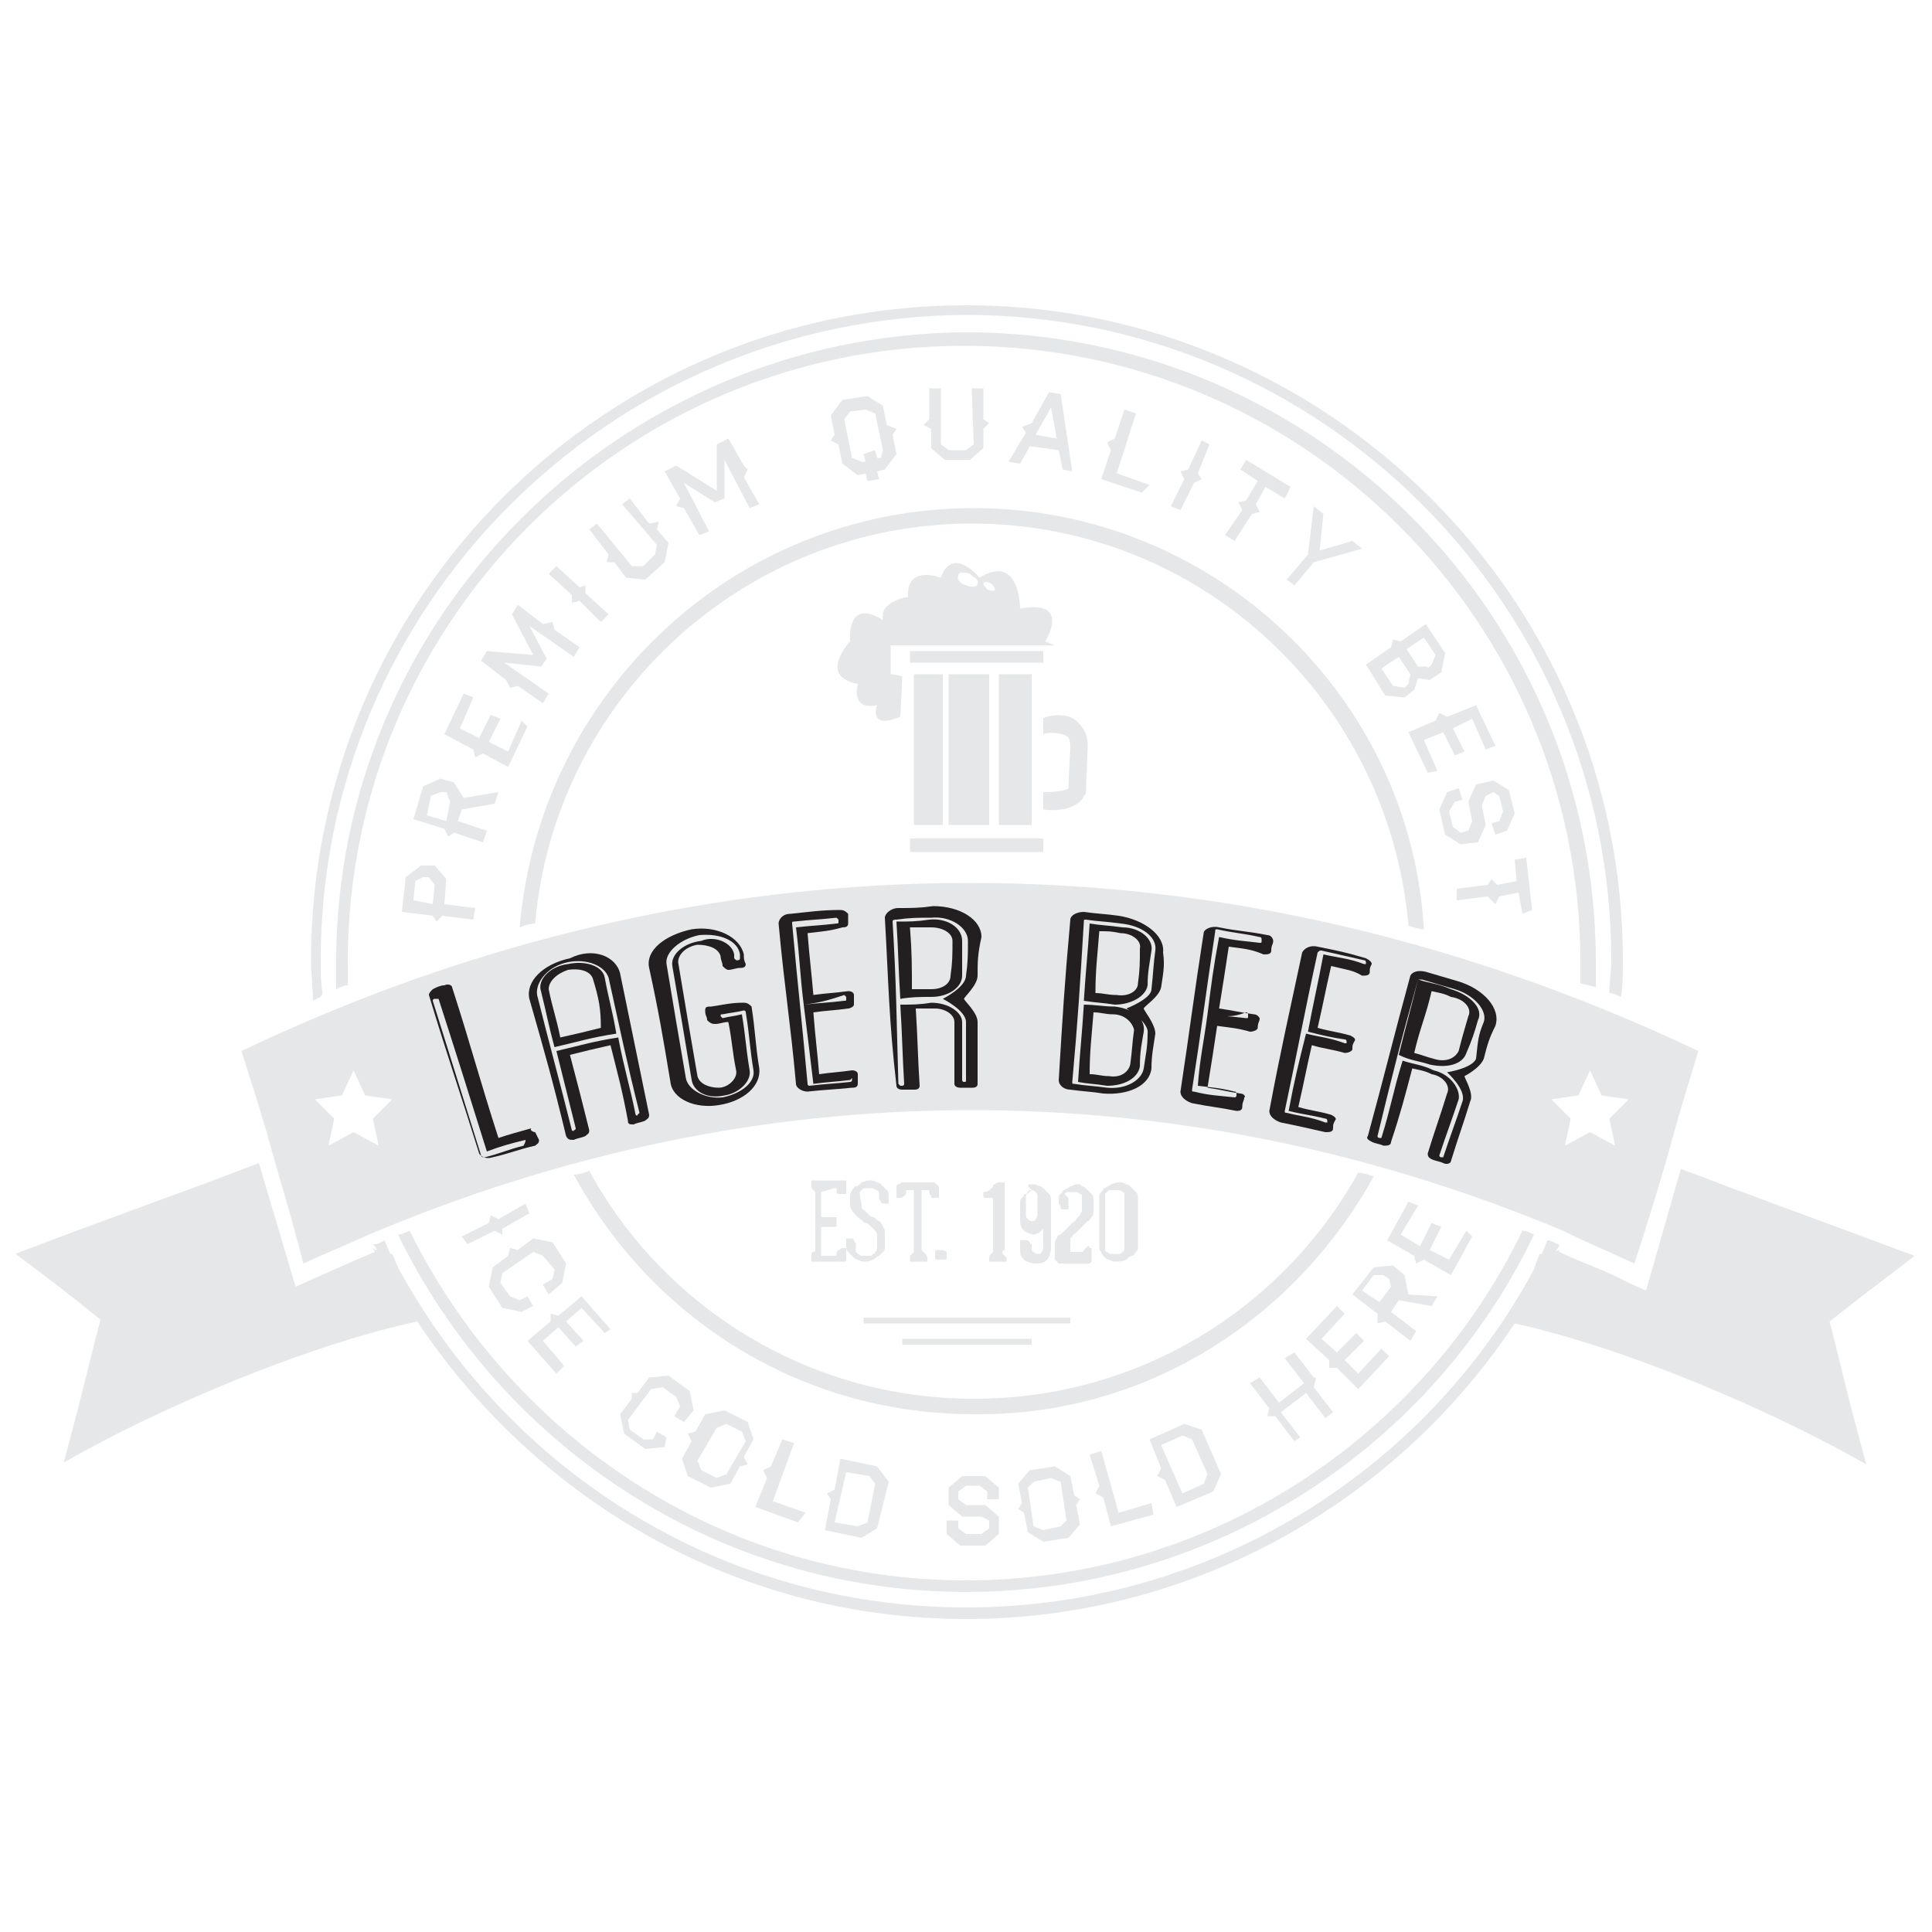 <?xml version="1.0" encoding="utf-8"?>
<!-- Generator: Adobe Illustrator 17.1.0, SVG Export Plug-In . SVG Version: 6.00 Build 0)  -->
<!DOCTYPE svg PUBLIC "-//W3C//DTD SVG 1.1//EN" "http://www.w3.org/Graphics/SVG/1.1/DTD/svg11.dtd">
<svg version="1.1" id="badges_1_" xmlns="http://www.w3.org/2000/svg" xmlns:xlink="http://www.w3.org/1999/xlink" x="0px" y="0px"
	 viewBox="0 0 100 100" enable-background="new 0 0 100 100" xml:space="preserve">
<g id="badges">
	<g id="_x35_">
		<g>
			<path fill="#E6E7E8" d="M16.2,51.8c0-0.6-0.1-1.3-0.1-2.1c0-18.7,15.2-33.9,33.9-33.9s34,15.2,34,33.9c0,0.6,0,1.3-0.1,1.9
				c-0.2-0.1-0.4-0.2-0.6-0.2c0-0.6,0.1-1.1,0.1-1.7c0-18.4-15-33.4-33.4-33.4c-18.4,0.1-33.4,15-33.4,33.4c0,0.6,0,1.2,0.1,1.7
				C16.6,51.7,16.3,51.7,16.2,51.8z M50.4,26.3C38,26.3,27.9,35.9,26.9,48c0.2-0.1,0.6-0.2,0.8-0.2c1-11.6,10.8-20.7,22.6-20.7
				c11.9,0,21.6,9.2,22.6,20.8c0.2,0.1,0.6,0.2,0.8,0.2C73,36,62.8,26.3,50.4,26.3z M82.6,51.1c0-0.5,0-0.9,0-1.3
				c0-18-14.6-32.6-32.6-32.6c-17.9,0.1-32.6,14.7-32.6,32.6c0,0.5,0,1,0,1.4c0.2-0.1,0.4-0.2,0.6-0.2c0-0.4,0-0.8,0-1.2
				c0-17.6,14.3-31.9,31.9-31.9s31.9,14.3,31.9,31.9c0,0.4,0,0.7,0,1.1C82.2,51,82.3,51,82.6,51.1z M13.8,58.6
				c-0.4-1.4-0.9-2.9-1.3-4.2c24.3-11.6,51-11.6,75.4,0c-0.4,1.4-0.9,2.9-1.3,4.4c-0.6,2.2-1.3,4.4-2,6.6c-1.3-0.6-2.5-1.1-3.7-1.7
				c-20.1-8.4-41.7-8.3-61.8,0.2c-1.1,0.5-2.3,1-3.4,1.5C15.1,63,14.4,60.8,13.8,58.6z M80.3,56.9l1,1L81,59.3l1.3-0.7l1.3,0.7
				l-0.3-1.4l1-1l-1.4-0.2l-0.6-1.3l-0.6,1.3L80.3,56.9z M16.3,56.9l1,1L17,59.3l1.3-0.7l1.3,0.7l-0.3-1.4l1-1l-1.4-0.2l-0.6-1.3
				l-0.6,1.3L16.3,56.9z M99.1,65c-5.1-1.9-7.9-2.9-12.1-4.5l-1.8,6.3l-0.9-0.4c-1.1-0.6-2.3-1-3.6-1.6v-0.1c-0.1,0-0.2,0.1-0.2,0.1
				c0.1-0.2,0.2-0.2,0.2-0.4h-0.1c-0.2-0.1-0.3-0.2-0.5-0.2c-0.1,0.2-0.2,0.5-0.3,0.7c0,0,0,0-0.1,0c-0.1,0.2-0.2,0.5-0.3,0.8
				C73.8,76.1,62.7,83.2,50,83.2s-23.7-7.1-29.4-17.6c-0.1-0.2-0.2-0.5-0.3-0.7c0,0,0,0-0.1,0c-0.1-0.2-0.2-0.5-0.3-0.7
				c-0.2,0.1-0.3,0.2-0.5,0.2h-0.1c0.1,0.1,0.2,0.2,0.2,0.3c-0.1,0-0.2-0.1-0.2-0.1c0,0.1,0.1,0.1,0.1,0.2c-1.2,0.5-2.3,1-3.2,1.4
				l-0.9,0.4l-1.9-6.4C9,61.9,6,62.9,0.8,64.9c1.9,1.4,2.9,2.2,4.4,3.4c-0.6,2.3-0.8,3.3-1.9,7.4C8,73,15.6,69.7,21.6,68.4
				c6.2,9.3,16.6,15.4,28.4,15.4s22.3-6.1,28.4-15.3c5.9,1.3,13.5,4.6,18.2,7.3c-1.1-4-1.3-5.1-1.9-7.4C96.2,67.2,97.3,66.4,99.1,65
				z M21.2,63.7c-0.2,0.1-0.4,0.2-0.6,0.2C25.9,74.8,37.1,82.4,50,82.4s24.2-7.6,29.4-18.5c-0.2-0.1-0.4-0.2-0.6-0.2
				C73.7,74.3,62.7,81.8,50,81.8C37.4,81.8,26.5,74.4,21.2,63.7z M71.1,60.9c-0.2-0.1-0.6-0.2-0.8-0.2c-3.9,7-11.3,11.7-19.9,11.7
				s-16.1-4.8-19.9-11.8c-0.2,0.1-0.6,0.2-0.8,0.2c4,7.4,11.7,12.4,20.7,12.4C59.3,73.3,67,68.3,71.1,60.9z"/>
			<rect x="44.7" y="68.2" fill="#E6E7E8" width="10.7" height="0.3"/>
			<rect x="46.7" y="69.3" fill="#E6E7E8" width="6.7" height="0.3"/>
			<g id="icon_2_">
				<path fill="#E6E7E8" d="M46.2,34.9l0.5,0.1l-0.1,2.1c-1.7,0.7-1.2-0.6-1.2-0.6c-1.4,0.3-1-1.1-1-1.1c-2.1-0.4-0.4-2.2-0.4-2.2
					c-0.1-2.4,1.7-1.1,1.7-1.1c-0.2-1,1.3-1.2,1.3-1.2c-0.1-1.7,1.7-1,1.7-1c0.6-1.7,2,0,2,0c2.1-1.3,2.1,1.6,2.1,1.6
					c2.7-0.5,1.3,1.7,1.3,1.7l0.5,0.2h-8.5V34.9z M51.1,30.5c0.2,0.1,0.4,0.1,0.4,0s-0.1-0.2-0.2-0.3c-0.2-0.1-0.4-0.1-0.4,0
					C50.9,30.3,51,30.4,51.1,30.5z M50,30.3c0.3,0.1,0.6,0.1,0.6-0.1c0.1-0.2-0.2-0.3-0.4-0.5c-0.3-0.1-0.6-0.1-0.6,0.1
					C49.5,30,49.7,30.2,50,30.3z"/>
				<g>
					<rect x="47.1" y="33.7" fill="#E6E7E8" width="6.9" height="0.6"/>
					<polygon fill="#E6E7E8" points="54,43.4 47.1,43.4 47.1,44.1 54,44.1 					"/>
					<rect x="47.3" y="34.9" fill="#E6E7E8" width="1.5" height="7.8"/>
					<rect x="49.1" y="34.9" fill="#E6E7E8" width="2.1" height="7.8"/>
					<rect x="51.7" y="34.9" fill="#E6E7E8" width="1.7" height="7.8"/>
					<path fill="#E6E7E8" d="M54,37.2V38c0.2-0.1,0.9-0.1,1.2,0.1c0.1,0,0.2,0.2,0.2,0.6c0,0-0.1,1.9-0.1,2.1
						C55.2,40.9,54.7,41,54,41v0.9c1.6,0.2,2.1-0.6,2.1-0.7l0.1-0.1l0.1-2.5l0,0c0-0.7-0.3-1-0.6-1.3C55.1,36.8,54,37.1,54,37.2z"/>
				</g>
			</g>
		</g>
		<g id="text">
			<g>
				<path fill="#E6E7E8" d="M26,63.9l-0.4-0.2l-1.4,0.7L23.9,64l1.4-0.7l0.1-0.4l0.4,0.2l1.4-0.8l0.2,0.5l-1.4,0.8L26,63.9z"/>
				<path fill="#E6E7E8" d="M27,67.9l-1-0.2l-0.7-1.1l0.2-1l0.8-0.6l0.1-0.4l0.4,0.1l0.8-0.6l1,0.2l0.7,1.1l-0.2,1L28.4,67l-0.3-0.5
					l0.5-0.3l0.1-0.5L28.1,65l-0.5-0.2L26,65.9l-0.1,0.5l0.5,0.7l0.5,0.2l0.4-0.2l0.3,0.5L27,67.9z"/>
				<path fill="#E6E7E8" d="M28.8,71.1l-1.5-1.7l1.2-1v-0.4l0.4,0.1l1.2-1l1.5,1.7l-0.3,0.2l-1.2-1.3l-0.8,0.7l0.9,1l-0.4,0.3
					l-0.9-1l-0.8,0.7l1.1,1.3L28.8,71.1z"/>
				<path fill="#E6E7E8" d="M34.4,74.9l-1,0.1l-1.1-0.8l-0.2-1l0.6-0.8v-0.3H33l0.6-0.8l1-0.1l1.1,0.8l0.2,1l-0.5,0.6l-0.5-0.3
					l0.3-0.5l-0.2-0.5l-0.7-0.5l-0.6,0.1l-1.2,1.6l0.1,0.5l0.7,0.5h0.5l0.2-0.4l0.5,0.3L34.4,74.9z"/>
				<path fill="#E6E7E8" d="M38.7,75.8l-0.4,0.1l-0.5,0.9l-1,0.2l-1.2-0.6l-0.3-0.9l0.5-0.9l-0.2-0.4l0.4-0.1l0.5-0.9l1-0.2l1.2,0.6
					l0.3,0.9l-0.5,0.9L38.7,75.8z M37.6,76.3l1-1.7l-0.2-0.5l-0.8-0.4l-0.5,0.2l-1,1.7l0.2,0.5l0.8,0.4L37.6,76.3z"/>
				<path fill="#E6E7E8" d="M41.3,78.8L39.1,78l0.6-1.5l-0.2-0.4l0.4-0.2l0.6-1.4l0.6,0.2l-1.1,3l1.7,0.6L41.3,78.8z"/>
				<path fill="#E6E7E8" d="M45.4,79.1l-0.8,0.5l-1.9-0.4l0.3-1.6l-0.2-0.3l0.4-0.2l0.3-1.6l1.9,0.4l0.6,0.8L45.4,79.1z M44.9,78.8
					l0.4-2L45,76.4l-1.2-0.2l-0.6,2.6l1.2,0.2L44.9,78.8z"/>
				<path fill="#E6E7E8" d="M51.7,79.4L51,80h-1.3L49,79.4v-0.7h0.6v0.4l0.4,0.3h0.8l0.4-0.3v-0.4l-0.4-0.2h-1l-0.7-0.6v-0.9
					l0.7-0.6H51l0.7,0.6v0.6h-0.6v-0.4l-0.4-0.3H50l-0.4,0.3v0.4l0.4,0.3h1l0.7,0.6V79.4z"/>
				<path fill="#E6E7E8" d="M55.9,77.6l-0.2,0.3l0.2,1l-0.6,0.7l-1.3,0.2l-0.8-0.5l-0.2-1l-0.3-0.2l0.2-0.3l-0.2-1l0.6-0.7l1.3-0.2
					l0.8,0.5l0.2,1L55.9,77.6z M55.2,78.7l-0.3-2l-0.5-0.2l-0.9,0.2L53.2,77l0.3,2l0.5,0.2l0.9-0.2L55.2,78.7z"/>
				<path fill="#E6E7E8" d="M59.7,78.4l-2.2,0.6l-0.4-1.5l-0.4-0.2l0.2-0.4l-0.5-1.6l0.6-0.2l0.9,3.2l1.7-0.5L59.7,78.4z"/>
				<path fill="#E6E7E8" d="M63.2,76.3l-0.4,0.9L60.9,78l-0.6-1.4l-0.4-0.2l0.2-0.4l-0.6-1.5l1.8-0.8l0.9,0.3L63.2,76.3z M62.5,76.3
					l-0.8-1.8l-0.5-0.2l-1.1,0.5l1.1,2.5l1.1-0.5L62.5,76.3z"/>
				<path fill="#E6E7E8" d="M68.1,71.4l-0.1,0.4l1,1.3l-0.4,0.3l-1-1.3l-1.3,1l1,1.3L67,74.6l-1-1.3h-0.4l0.1-0.4l-1-1.3l0.5-0.3
					l1,1.3l1.3-1l-1-1.3l0.5-0.3l1,1.3H68.1z"/>
				<path fill="#E6E7E8" d="M71.9,70.2l-1.6,1.7l-1.1-1.1h-0.4v-0.4l-1.2-1.1l1.6-1.7l0.4,0.4l-1.2,1.3l0.8,0.7l1-1l0.4,0.4l-1,1
					l0.7,0.7l1.2-1.3L71.9,70.2z"/>
				<path fill="#E6E7E8" d="M74.4,67.1l-0.3,0.5l-1.7-0.3l-0.4,0.6l1.3,1l-0.3,0.5l-1.3-1l-0.4,0.1V68L70,67l1.1-1.4l1-0.1l0.6,0.5
					l0.2,1L74.4,67.1z M71.9,66.2L71.6,66h-0.5l-0.6,0.8l0.9,0.6l0.6-0.8L71.9,66.2z"/>
				<path fill="#E6E7E8" d="M76.2,64l-1.1,2l-1.4-0.8l-0.4,0.2L73.2,65l-1.4-0.8l1.1-2l0.5,0.2l-0.9,1.5l1,0.6l0.6-1.2l0.5,0.2
					l-0.6,1.2l1,0.5l0.9-1.5L76.2,64z"/>
			</g>
			<g>
				<path fill="#E6E7E8" d="M42.5,61.7C42.5,61.8,42.5,61.8,42.5,61.7v1.2c0,0.1,0,0.1,0.1,0.1h0.6c0,0,0,0,0.1,0c0,0,0,0,0,0.1v0.3
					c0,0.1,0,0.1-0.1,0.1h-0.6c-0.1,0-0.1,0-0.1,0.1v1.3c0,0.1,0,0.1,0.1,0.1h0.6c0,0,0.1,0,0.1-0.1s0-0.1,0.1-0.2
					c0.1,0,0.1-0.1,0.2-0.1h0.2v0.6c0,0,0,0.1-0.1,0.1h-0.1h-0.3h-1h-0.3v-0.2c0-0.1,0-0.2,0-0.2c0-0.1,0.1-0.1,0.1-0.1
					c0.1,0,0.1-0.1,0.1-0.1v-2.9v-0.1c0,0,0,0-0.1-0.1l-0.1-0.1c0,0,0-0.1,0-0.2v-0.2h1.7c0.1,0,0.1,0,0.1,0v0.1v0.6h-0.2
					c-0.1,0-0.2,0-0.2,0c-0.1,0-0.1-0.1-0.1-0.2v-0.1c0,0,0,0-0.1,0L42.5,61.7L42.5,61.7z"/>
				<path fill="#E6E7E8" d="M44.6,62.4c0,0.1,0,0.2,0.1,0.2c0.1,0.1,0.2,0.2,0.2,0.2c0.1,0.1,0.2,0.2,0.3,0.2s0.2,0.2,0.3,0.2
					c0.1,0.1,0.2,0.2,0.2,0.3c0.1,0.1,0.1,0.2,0.1,0.4v0.6c0,0.2,0,0.2-0.1,0.3c-0.1,0.1-0.2,0.2-0.2,0.2s-0.2,0.1-0.3,0.2
					c-0.1,0-0.2,0.1-0.4,0.1c-0.2,0-0.2,0-0.4-0.1c-0.1,0-0.2-0.1-0.3-0.2c-0.1-0.1-0.2-0.2-0.2-0.2c-0.1-0.1-0.1-0.2-0.1-0.3v-0.4
					h0.2c0.1,0,0.2,0,0.2,0.1s0.1,0.1,0.1,0.2v0.2c0,0.1,0,0.1,0,0.2l0.1,0.1c0.1,0,0.1,0.1,0.2,0.1c0.1,0,0.1,0,0.2,0s0.1,0,0.2,0
					s0.1,0,0.2-0.1c0.1,0,0.1-0.1,0.1-0.1s0.1-0.1,0.1-0.2v-0.6c0-0.1,0-0.2-0.1-0.3c-0.1-0.1-0.2-0.2-0.2-0.2
					c-0.1-0.1-0.2-0.2-0.3-0.2s-0.2-0.2-0.3-0.2c-0.1-0.1-0.2-0.2-0.2-0.2S44,62.6,44,62.4V62c0-0.2,0-0.2,0.1-0.4
					c0.1-0.1,0.1-0.2,0.2-0.2s0.2-0.1,0.3-0.2c0.1,0,0.2-0.1,0.4-0.1c0.2,0,0.2,0,0.4,0.1c0.1,0,0.2,0.1,0.3,0.2
					c0.1,0.1,0.2,0.2,0.2,0.2c0.1,0.1,0.1,0.2,0.1,0.3v0.4h-0.2c-0.1,0-0.2,0-0.2-0.1c-0.1-0.1-0.1-0.2-0.1-0.2v-0.2
					c0-0.1,0-0.1,0-0.1l-0.1-0.1c0,0-0.1,0-0.2-0.1c-0.1,0-0.1,0-0.2,0c0,0-0.1,0-0.2,0s-0.1,0-0.2,0.1l-0.1,0.1v0.1L44.6,62.4
					L44.6,62.4z"/>
				<path fill="#E6E7E8" d="M48.5,61.3c0,0,0.1,0.1,0.1,0.2v0.2V62h-0.3c-0.1,0-0.1,0-0.1-0.1c0,0-0.1-0.1-0.1-0.2s0-0.1-0.1-0.1
					h-0.2c0,0,0,0-0.1,0c0,0,0,0,0,0.1v2.9v0.1c0,0,0,0,0.1,0.1l0.1,0.1c0,0,0.1,0.1,0.1,0.2v0.2h-0.9v-0.2c0-0.1,0-0.1,0.1-0.2
					l0.1-0.1c0,0,0,0,0-0.1c0,0,0,0,0-0.1v-2.9v-0.1c0,0,0,0-0.1,0h-0.2c0,0,0,0-0.1,0c0,0,0,0,0,0.1c0,0.1,0,0.1-0.1,0.2
					c0,0-0.1,0.1-0.2,0.1h-0.2v-0.3v-0.2c0-0.1,0-0.2,0.1-0.2c0.1,0,0.1-0.1,0.2-0.1h1.7C48.4,61.3,48.5,61.3,48.5,61.3z"/>
				<path fill="#E6E7E8" d="M49,64.8v0.3c0,0,0,0.1-0.1,0.1s-0.2,0-0.2,0s-0.2,0-0.2,0s-0.1,0-0.1-0.1l0,0v-0.3c0,0,0-0.1,0.1-0.1
					s0.2,0,0.2,0S48.9,64.7,49,64.8C49,64.8,49,64.8,49,64.8z"/>
				<path fill="#E6E7E8" d="M51.9,64.9L51.9,64.9c0.1,0.1,0.2,0.2,0.2,0.2v0.2h-0.9v-0.2c0-0.1,0-0.1,0.1-0.2l0.1-0.1l0,0
					c0,0,0,0,0-0.1v-2.6c0,0,0-0.1-0.1-0.1h-0.2c0,0,0,0-0.1,0c0,0-0.1,0-0.1-0.1L50.9,62c0,0,0-0.1,0-0.2v-0.1c0.1,0,0.2,0,0.3-0.1
					c0.1-0.1,0.2-0.1,0.2-0.2c0,0,0-0.1,0.1-0.1c0,0,0.1-0.1,0.2-0.1H52v3.5C51.8,64.8,51.9,64.8,51.9,64.9
					C51.9,64.8,51.9,64.8,51.9,64.9z"/>
				<path fill="#E6E7E8" d="M53.4,61.3c0.2,0,0.2,0,0.4,0.1c0.1,0,0.2,0.1,0.3,0.2c0.1,0.1,0.2,0.2,0.2,0.2c0.1,0.1,0.1,0.2,0.1,0.3
					v2.5c0,0.2-0.1,0.5-0.2,0.6c-0.2,0.2-0.4,0.2-0.6,0.2s-0.5-0.1-0.6-0.2c-0.2-0.2-0.2-0.3-0.2-0.6l0,0l0,0l0,0v-0.4l0,0h0.2
					c0.1,0,0.1,0,0.2,0l0.1,0.1c0,0,0,0.1,0.1,0.1v0.1v0.1c0,0.2,0.1,0.2,0.1,0.2c0.1,0.1,0.2,0.1,0.2,0.1c0.1,0,0.2,0,0.2-0.1
					c0.1-0.1,0.1-0.2,0.1-0.3v-0.9l0,0l0,0c-0.1,0.1-0.1,0.1-0.2,0.2c-0.1,0-0.2,0.1-0.2,0.1c-0.2,0-0.5-0.1-0.6-0.2
					c-0.2-0.2-0.2-0.4-0.2-0.6v-0.8c0-0.2,0-0.2,0.1-0.3c0.1-0.1,0.1-0.2,0.2-0.2s0.2-0.1,0.3-0.2C53.1,61.3,53.2,61.3,53.4,61.3z
					 M53.7,62c0-0.2,0-0.2-0.1-0.3c-0.1-0.1-0.2-0.1-0.2-0.1c-0.1,0-0.2,0-0.2,0.1c-0.1,0.1-0.1,0.2-0.1,0.3v0.8
					c0,0.2,0,0.2,0.1,0.3c0.1,0.1,0.2,0.1,0.2,0.1c0.1,0,0.2,0,0.2-0.1c0.1-0.1,0.1-0.2,0.1-0.3V62z"/>
				<path fill="#E6E7E8" d="M56.5,64.6v0.6v0.1l-0.1,0.1h-0.3l0,0H55c-0.1,0-0.1,0-0.2,0l-0.1-0.1l-0.1-0.1v-0.1v-0.7
					c0-0.1,0-0.2,0.1-0.3c0-0.1,0.1-0.2,0.2-0.2c0.1-0.1,0.2-0.2,0.2-0.2c0.1-0.1,0.2-0.2,0.2-0.2c0.1-0.1,0.2-0.2,0.2-0.2
					c0.1-0.1,0.2-0.1,0.2-0.2c0.1-0.1,0.1-0.1,0.2-0.2c0-0.1,0.1-0.2,0.1-0.2v-0.6c0-0.1,0-0.2,0-0.2c0-0.1-0.1-0.1-0.1-0.1
					s-0.1-0.1-0.2-0.1s-0.1,0-0.2,0c-0.1,0-0.1,0-0.2,0s-0.1,0-0.2,0.1L55.3,62c0,0.1,0,0.1,0,0.2v0.1v0.3h-0.2
					c-0.2,0-0.2,0-0.2-0.1s-0.1-0.2-0.1-0.2v-0.1v-0.1c0-0.2,0-0.2,0.1-0.3s0.1-0.2,0.2-0.2c0.1-0.1,0.2-0.1,0.3-0.2
					c0.1,0,0.2-0.1,0.3-0.1c0.2,0,0.2,0,0.3,0.1c0.1,0,0.2,0.1,0.3,0.2c0.1,0.1,0.2,0.2,0.2,0.2c0.1,0.1,0.1,0.2,0.1,0.3v0.6
					c0,0.1,0,0.2-0.1,0.3c-0.1,0.1-0.1,0.2-0.2,0.2c-0.1,0.1-0.2,0.2-0.2,0.2c-0.1,0.1-0.2,0.2-0.2,0.2c-0.1,0.1-0.2,0.2-0.2,0.2
					c-0.1,0.1-0.2,0.1-0.2,0.2c-0.1,0.1-0.1,0.1-0.1,0.2s0,0.1,0,0.2v0.3c0,0.1,0,0.1,0,0.1h0.1H56c0,0,0.1,0,0.1-0.1l0.1-0.1
					c0.1-0.1,0.1-0.1,0.2-0.1C56.3,64.6,56.5,64.6,56.5,64.6z"/>
				<path fill="#E6E7E8" d="M57.8,65.3c-0.2,0-0.2,0-0.4-0.1c-0.1,0-0.2-0.1-0.3-0.2C57.1,65,57,64.9,57,64.8
					c-0.1-0.1-0.1-0.2-0.1-0.3V62c0-0.2,0-0.2,0.1-0.3s0.1-0.2,0.2-0.2c0.1-0.1,0.2-0.1,0.3-0.2c0.1,0,0.2-0.1,0.4-0.1
					c0.2,0,0.2,0,0.4,0.1c0.1,0,0.2,0.1,0.3,0.2c0.1,0.1,0.2,0.2,0.2,0.2c0.1,0.1,0.1,0.2,0.1,0.3v2.5c0,0.2,0,0.2-0.1,0.3
					c-0.1,0.1-0.1,0.2-0.2,0.2s-0.2,0.1-0.3,0.2C58.1,65.3,57.9,65.3,57.8,65.3z M58.2,62c0-0.1,0-0.2,0-0.2c0-0.1-0.1-0.1-0.1-0.1
					s-0.1-0.1-0.2-0.1s-0.1,0-0.2,0s-0.1,0-0.2,0c-0.1,0-0.1,0-0.2,0.1l-0.1,0.1c0,0.1,0,0.1,0,0.2v2.5c0,0.1,0,0.2,0,0.2
					c0,0.1,0.1,0.1,0.1,0.1s0.1,0.1,0.2,0.1c0.1,0,0.1,0,0.2,0s0.1,0,0.2,0s0.1,0,0.2-0.1l0.1-0.1c0-0.1,0-0.1,0-0.2V62z"/>
			</g>
			<g>
				<g>
					<path fill="#231F20" d="M27.7,58.6c0.1,0.2,0.1,0.2,0.2,0.4c0,0.2-0.1,0.2-0.2,0.3c-0.9,0.2-1.3,0.4-2.2,0.6
						c-0.3,0.1-0.6,0-0.7-0.2c-1-3.2-1.6-4.9-2.6-8.2c0-0.1,0.1-0.2,0.2-0.3c0.2-0.1,0.4-0.2,0.6-0.2c0.2-0.1,0.4,0,0.4,0.1
						c1,3.1,1.4,4.7,2.4,7.8c0.6-0.2,1-0.3,1.7-0.5C27.4,58.5,27.6,58.6,27.7,58.6z M27.2,59C27.2,59,27.1,59,27.2,59
						c-0.8,0.2-1.2,0.3-2,0.6c-1-3.2-1.5-4.8-2.5-7.9h-0.1c0,0,0,0-0.1,0c-0.1,0-0.1,0.1-0.1,0.1c1,3.2,1.5,4.8,2.5,8
						c0,0.1,0.1,0.1,0.2,0.1c0.8-0.2,1.2-0.4,2-0.6C27.2,59.1,27.2,59.1,27.2,59L27.2,59z"/>
					<path fill="#231F20" d="M32.1,50.4c0.6,2.9,0.9,4.4,1.5,7.3c0,0.2-0.1,0.2-0.2,0.3c-0.2,0.1-0.4,0.1-0.6,0.2
						c-0.2,0-0.3,0-0.3-0.2c-0.3-1.6-0.5-2.3-0.9-3.9c-0.9,0.2-1.3,0.3-2.1,0.5c0.4,1.5,0.6,2.3,1,3.9c0,0.2-0.1,0.2-0.2,0.3
						c-0.2,0.1-0.4,0.1-0.6,0.2c-0.2,0-0.3,0-0.4-0.2c-0.7-2.9-1.1-4.3-1.9-7.1c-0.2-0.9,0.7-1.8,2.1-2.1
						C30.7,49,31.9,49.5,32.1,50.4z M31.5,50.6c-0.2-0.6-1.1-1-2.1-0.8c-1,0.2-1.7,1-1.6,1.7c0.7,2.8,1.1,4.2,1.8,7
						c0,0,0.1,0.1,0.1,0l0,0c0.1,0,0.1-0.1,0.1-0.1c-0.4-1.6-0.6-2.4-1-4c1.3-0.3,1.9-0.5,3.2-0.7c0.3,1.6,0.6,2.5,0.9,4
						c0,0,0.1,0.1,0.1,0l0,0l0.1-0.1C32.4,54.8,32.1,53.3,31.5,50.6z M31.3,50.6c0.2,1.1,0.4,1.7,0.6,2.9c-1.3,0.2-1.9,0.4-3.2,0.7
						c-0.3-1.1-0.4-1.7-0.7-2.9c-0.2-0.6,0.5-1.3,1.4-1.4C30.3,49.7,31.2,50,31.3,50.6z M30.7,50.7c-0.1-0.4-0.6-0.6-1.3-0.5
						c-0.6,0.2-1,0.6-1,1c0.2,1,0.4,1.5,0.6,2.5c0.9-0.2,1.3-0.3,2.1-0.5C31.1,52.2,31,51.7,30.7,50.7z"/>
					<path fill="#231F20" d="M37.4,50c0-0.2-0.1-0.3-0.1-0.5c-0.1-0.4-0.6-0.6-1.2-0.6c-0.6,0.1-1,0.5-1,0.9c0.4,2.4,0.6,3.6,1,5.9
						c0.1,0.4,0.6,0.6,1.1,0.6s1-0.5,0.9-0.9c-0.2-1-0.2-1.5-0.4-2.5c-0.3,0-0.4,0.1-0.7,0.1c-0.2,0-0.3-0.1-0.4-0.2
						c0-0.2-0.1-0.2-0.1-0.5c0-0.2,0.1-0.2,0.3-0.2c0.7-0.1,1-0.2,1.7-0.2c0.2,0,0.3,0.1,0.4,0.2c0.2,1.3,0.2,2,0.4,3.2
						c0.1,0.9-0.8,1.7-2.1,1.9c-1.2,0.2-2.4-0.3-2.5-1.2c-0.4-2.4-0.6-3.6-1.1-5.9c-0.2-0.9,0.8-1.7,2.2-2c1.3-0.2,2.5,0.4,2.7,1.3
						c0,0.2,0,0.3,0.1,0.5c0,0.2-0.2,0.2-0.3,0.2c-0.2,0-0.4,0.1-0.6,0.1C37.6,50.2,37.5,50.1,37.4,50z M38,49.4c0,0.1,0,0.2,0,0.2
						l0.1,0.1c0,0,0,0,0.1,0c0.1,0,0.1-0.1,0.1-0.1c0-0.1,0-0.2,0-0.2c-0.1-0.7-1-1.1-2.1-1c-1,0.2-1.8,0.9-1.7,1.5
						c0.4,2.4,0.6,3.6,1,5.9c0.1,0.6,1,1.1,1.9,1c1-0.2,1.7-0.8,1.6-1.4c-0.2-1.2-0.2-1.8-0.4-3c0-0.1-0.1-0.1-0.1-0.1
						c-0.4,0.1-0.6,0.1-1.1,0.2c-0.1,0-0.1,0-0.1,0.1l0,0l0.1,0.1c0.4-0.1,0.6-0.1,1-0.2c0.2,1.2,0.2,1.7,0.4,2.9
						c0.1,0.6-0.6,1.2-1.3,1.3c-0.9,0.2-1.6-0.2-1.7-0.8c-0.4-2.4-0.6-3.6-1-5.9c-0.1-0.6,0.6-1.2,1.5-1.3
						C37,48.4,37.9,48.8,38,49.4z"/>
					<path fill="#231F20" d="M41.8,48.3c0.1,1.3,0.2,2,0.3,3.2c0.7-0.1,1.1-0.1,1.8-0.2c0.2,0,0.3,0.1,0.3,0.2c0,0.2,0,0.2,0,0.5
						c0,0.1-0.2,0.2-0.3,0.2c-0.7,0.1-1.1,0.1-1.8,0.2c0.1,1.3,0.2,2,0.3,3.2c0.7-0.1,1-0.1,1.7-0.2c0.2,0,0.3,0.1,0.3,0.2
						s0,0.2,0,0.5c0,0.2-0.2,0.2-0.3,0.2c-1,0.1-1.4,0.1-2.3,0.2c-0.3,0-0.6-0.2-0.6-0.4c-0.3-3.3-0.6-5-0.9-8.3
						c0-0.2,0.2-0.5,0.6-0.5c1-0.1,1.6-0.2,2.6-0.2c0.2,0,0.3,0.1,0.4,0.2c0,0.2,0,0.2,0,0.5c0,0.2-0.2,0.2-0.3,0.2
						C42.9,48.2,42.6,48.2,41.8,48.3z M41.6,52c-0.2-1.6-0.2-2.4-0.4-4c0.9-0.1,1.3-0.1,2.1-0.2c0.1,0,0.1,0,0.1-0.1c0,0,0,0,0-0.1
						l-0.1-0.1c-0.9,0.1-1.3,0.1-2.2,0.2c-0.1,0-0.1,0-0.1,0.1c0.3,3.3,0.5,5,0.8,8.3c0,0.1,0.1,0.1,0.1,0.1
						c0.8-0.1,1.2-0.1,2.1-0.2c0,0,0.1,0,0.1-0.1c0,0,0,0,0-0.1L44,55.9c-0.8,0.1-1.2,0.1-1.9,0.2C41.9,54.4,41.8,53.6,41.6,52
						c0.9-0.1,1.3-0.1,2.1-0.2c0.1,0,0.1,0,0.1-0.1c0,0,0,0,0-0.1l-0.1-0.1C42.8,51.8,42.4,51.9,41.6,52z"/>
					<path fill="#231F20" d="M50.6,50.5c0,0.5-0.7,1.1-0.7,1.2s0.7,0.7,0.7,1.2c0,1.3,0,2,0,3.2c0,0.2-0.2,0.2-0.3,0.2
						c-0.2,0-0.4,0-0.6,0c-0.2,0-0.3-0.1-0.3-0.2c0-1.3,0-2,0-3.2c0-0.4-0.5-0.7-1-0.7c-0.4,0-0.6,0-1,0c0.1,1.6,0.1,2.4,0.2,4
						c0,0.2-0.2,0.2-0.3,0.2c-0.2,0-0.4,0-0.6,0c-0.2,0-0.3-0.1-0.3-0.2C46,52.7,46,51,45.8,47.5c0-0.2,0.3-0.5,0.7-0.5
						c0.7,0,1.1,0,1.8-0.1c1.4,0,2.5,0.7,2.5,1.6C50.6,49.4,50.6,49.8,50.6,50.5z M50.1,48.7c0-0.7-0.9-1.3-1.9-1.2
						c-0.7,0-1.1,0-1.8,0.1c-0.1,0-0.2,0-0.2,0.1c0.2,3.3,0.2,5,0.3,8.4l0.1,0.1c0,0,0,0,0.1,0c0,0,0.1,0,0.1-0.1
						c-0.1-1.7-0.1-2.5-0.2-4.1c0.6,0,1,0,1.6-0.1c0.9,0,1.6,0.5,1.6,1c0,1.2,0,1.8,0,3c0,0,0,0.1,0.1,0.1l0,0c0.1,0,0.1,0,0.1-0.1
						c0-1.2,0-1.8,0-3c0-0.6-1.2-1.2-1.2-1.2s1.2-0.6,1.2-1.2C50.1,49.8,50.1,49.4,50.1,48.7z M49.8,48.7c0,0.7,0,1.1,0,1.8
						c0,0.6-0.7,1.1-1.6,1.1c-0.6,0-1,0-1.6,0.1c-0.1-1.6-0.1-2.4-0.2-4c0.7,0,1,0,1.7-0.1C49,47.5,49.8,48,49.8,48.7z M49.3,48.7
						c0-0.4-0.5-0.7-1.1-0.7c-0.5,0-0.6,0-1.1,0c0.1,1.3,0.1,2,0.1,3.2c0.4,0,0.6,0,1,0c0.6,0,1-0.3,1-0.7
						C49.3,49.8,49.3,49.4,49.3,48.7z"/>
					<path fill="#231F20" d="M60.1,51.1c-0.1,0.5-0.9,1-0.9,1.1c0,0.1,0.6,0.8,0.6,1.3c-0.1,0.7-0.2,1.1-0.2,1.8
						c-0.1,0.9-1.2,1.4-2.5,1.3c-0.6-0.1-1-0.1-1.7-0.2c-0.3,0-0.6-0.2-0.6-0.5c0.2-3.3,0.3-5,0.6-8.3c0-0.2,0.3-0.4,0.7-0.4
						c0.7,0.1,1.1,0.1,1.8,0.2c1.3,0.2,2.4,1,2.3,1.9C60.3,50,60.2,50.4,60.1,51.1z M59.8,49.2c0.1-0.7-0.7-1.3-1.8-1.4
						c-0.7-0.1-1.1-0.1-1.8-0.2c-0.1,0-0.1,0-0.1,0.1c-0.2,3.3-0.3,5-0.6,8.3c0,0.1,0,0.1,0.1,0.1c0.6,0.1,1,0.1,1.7,0.2
						c1,0.1,1.8-0.4,1.9-1c0.1-0.7,0.2-1.1,0.2-1.8c0.1-0.6-1.1-1.3-1.1-1.3s1.3-0.5,1.3-1C59.7,50.3,59.7,49.9,59.8,49.2z
						 M59.6,49.2c-0.1,0.7-0.2,1.1-0.2,1.8c-0.1,0.6-0.9,1-1.7,1c-0.6-0.1-1-0.1-1.6-0.2c0.1-1.6,0.2-2.4,0.3-4
						c0.6,0.1,1,0.1,1.7,0.2C59,48,59.7,48.6,59.6,49.2z M57.7,52.1c0.9,0.1,1.6,0.6,1.5,1.3C59.1,54,59,54.4,59,55.2
						c-0.1,0.6-0.8,1-1.7,1c-0.6-0.1-1-0.1-1.5-0.2c0.1-1.6,0.2-2.4,0.3-4C56.7,52,57.1,52.1,57.7,52.1z M59,49.1
						c0.1-0.4-0.4-0.8-1-0.8c-0.5-0.1-0.6-0.1-1.1-0.1c-0.1,1.3-0.2,2-0.2,3.2c0.4,0,0.6,0.1,1.1,0.1c0.6,0.1,1.1-0.2,1.1-0.6
						C59,50.2,59,49.8,59,49.1z M57.6,52.5c-0.4,0-0.6-0.1-1-0.1c-0.1,1.3-0.2,2-0.2,3.2c0.4,0,0.6,0.1,1,0.1c0.6,0.1,1-0.2,1.1-0.6
						c0.1-0.7,0.1-1.1,0.2-1.8C58.6,52.9,58.2,52.5,57.6,52.5z"/>
					<path fill="#231F20" d="M63.6,49c-0.2,1.3-0.3,2-0.5,3.2c0.7,0.1,1.1,0.2,1.8,0.3c0.2,0,0.3,0.2,0.3,0.2c0,0.2-0.1,0.2-0.1,0.5
						c0,0.1-0.2,0.2-0.4,0.2c-0.7-0.2-1-0.2-1.7-0.3c-0.2,1.3-0.3,2-0.5,3.2c0.7,0.1,1,0.2,1.7,0.3c0.2,0,0.3,0.2,0.2,0.2
						c0,0.2-0.1,0.2-0.1,0.5c0,0.2-0.2,0.2-0.3,0.2c-1-0.2-1.3-0.2-2.3-0.4c-0.3-0.1-0.6-0.3-0.6-0.6c0.5-3.3,0.7-5,1.2-8.2
						c0-0.2,0.4-0.4,0.8-0.3c1,0.2,1.5,0.2,2.5,0.4c0.2,0,0.3,0.2,0.3,0.3c0,0.2-0.1,0.2-0.1,0.5c0,0.2-0.2,0.2-0.4,0.2
						C64.7,49.1,64.3,49.1,63.6,49z M62.5,52.5c0.2-1.6,0.3-2.4,0.6-4c0.9,0.2,1.3,0.2,2.1,0.3c0.1,0,0.1,0,0.1-0.1c0,0,0,0,0-0.1
						c0,0,0-0.1-0.1-0.1c-0.9-0.2-1.3-0.2-2.2-0.4c-0.1,0-0.1,0-0.1,0.1c-0.5,3.3-0.7,5-1.2,8.2c0,0.1,0,0.1,0.1,0.1
						c0.8,0.2,1.2,0.2,2.1,0.3c0,0,0.1,0,0.1-0.1c0,0,0,0,0-0.1c0,0,0-0.1-0.1-0.1c-0.8-0.2-1.1-0.2-1.9-0.3
						C62.1,54.8,62.3,54,62.5,52.5c0.8,0.1,1.2,0.1,2,0.2c0.1,0,0.1,0,0.1-0.1c0,0,0,0,0-0.1c0,0,0-0.1-0.1-0.1
						C63.7,52.7,63.3,52.6,62.5,52.5z"/>
					<path fill="#231F20" d="M68.9,50c-0.3,1.3-0.4,1.9-0.7,3.2c0.7,0.2,1,0.2,1.7,0.4c0.2,0.1,0.3,0.2,0.2,0.3
						c-0.1,0.2-0.1,0.2-0.1,0.4c0,0.1-0.2,0.2-0.4,0.2c-0.7-0.2-1-0.2-1.7-0.4c-0.3,1.3-0.4,1.9-0.7,3.2c0.7,0.2,1,0.2,1.7,0.4
						c0.2,0.1,0.3,0.2,0.2,0.3c-0.1,0.2-0.1,0.2-0.1,0.4s-0.2,0.2-0.4,0.2c-0.9-0.2-1.3-0.3-2.3-0.5c-0.3-0.1-0.6-0.3-0.6-0.6
						c0.6-3.2,1-4.9,1.7-8.2c0.1-0.2,0.4-0.4,0.8-0.3c1,0.2,1.5,0.3,2.5,0.6c0.2,0.1,0.3,0.2,0.3,0.3c-0.1,0.2-0.1,0.2-0.1,0.4
						c0,0.2-0.2,0.2-0.4,0.2C70,50.2,69.7,50.2,68.9,50z M67.7,53.4c0.3-1.6,0.5-2.4,0.8-4c0.9,0.2,1.3,0.2,2.1,0.5
						c0.1,0,0.1,0,0.1,0s0,0,0-0.1c0,0,0-0.1-0.1-0.1c-0.9-0.2-1.3-0.3-2.2-0.5c-0.1,0-0.1,0-0.2,0.1c-0.7,3.2-1,4.9-1.7,8.2
						c0,0.1,0,0.1,0.1,0.1c0.8,0.2,1.2,0.2,2,0.5h0.1c0,0,0,0,0-0.1c0,0,0-0.1-0.1-0.1c-0.8-0.2-1.1-0.2-1.9-0.4
						c0.3-1.6,0.5-2.4,0.9-4c0.8,0.2,1.2,0.2,2,0.5h0.1c0,0,0,0,0-0.1c0,0,0-0.1-0.1-0.1C68.9,53.7,68.5,53.6,67.7,53.4z"/>
					<path fill="#231F20" d="M76.8,54.8c-0.2,0.5-1,0.9-1,0.9c0,0.1,0.5,0.9,0.3,1.3c-0.4,1.3-0.6,1.8-1,3.1c0,0.1-0.2,0.2-0.4,0.1
						c-0.2-0.1-0.4-0.1-0.6-0.2c-0.2-0.1-0.2-0.2-0.2-0.3c0.4-1.3,0.6-1.8,1-3.1c0.2-0.4-0.2-0.9-0.8-1c-0.4-0.2-0.6-0.2-1-0.3
						c-0.4,1.5-0.6,2.3-1.1,3.8c0,0.2-0.2,0.2-0.4,0.2c-0.2-0.1-0.4-0.1-0.6-0.2c-0.2-0.1-0.3-0.2-0.2-0.3c0.9-3.3,1.3-5,2.2-8.3
						c0.1-0.2,0.4-0.3,0.8-0.2c0.7,0.2,1,0.3,1.7,0.5c1.3,0.4,2.2,1.4,1.9,2.3C77.1,53.7,77,54,76.8,54.8z M76.8,52.9
						c0.2-0.6-0.5-1.4-1.5-1.7c-0.7-0.2-1-0.3-1.7-0.5c-0.1,0-0.2,0-0.2,0c-0.9,3.2-1.3,4.8-2.1,8.1c0,0,0,0.1,0.1,0.1l0,0h0.1
						c0.5-1.6,0.6-2.4,1.1-4c0.6,0.2,1,0.2,1.6,0.5c0.9,0.2,1.4,1,1.3,1.5c-0.4,1.2-0.6,1.7-1,2.9c0,0,0,0.1,0.1,0.1l0,0
						c0.1,0,0.1,0,0.1,0c0.4-1.2,0.6-1.7,1-2.9c0.2-0.6-0.8-1.5-0.8-1.5s1.3-0.2,1.5-0.7C76.5,53.9,76.5,53.6,76.8,52.9z M76.5,52.8
						c-0.2,0.7-0.3,1-0.6,1.7c-0.2,0.6-1,0.8-1.9,0.6c-0.6-0.2-1-0.2-1.6-0.5c0.4-1.6,0.6-2.3,1-3.9c0.6,0.2,1,0.2,1.7,0.5
						C76.1,51.5,76.8,52.2,76.5,52.8z M76,52.6c0.2-0.4-0.2-0.9-0.9-1c-0.4-0.2-0.6-0.2-1-0.3c-0.3,1.3-0.6,1.9-0.9,3.2
						c0.4,0.1,0.6,0.2,1,0.3c0.6,0.2,1.1,0,1.3-0.4C75.7,53.6,75.8,53.3,76,52.6z"/>
				</g>
			</g>
			<g>
				<path fill="#E6E7E8" d="M22.5,44.8l0.6,0.7L23,46.8l1.6,0.2l-0.1,0.6l-1.6-0.2l-0.3,0.3l-0.2-0.3l-1.6-0.2l0.2-1.8l0.8-0.6H22.5
					z M22.2,45.4h-0.3l-0.4,0.2l-0.1,1l1,0.2l0.1-1L22.2,45.4z"/>
				<path fill="#E6E7E8" d="M25.8,41l-0.2,0.6l-1.7,0.3l-0.2,0.6l1.5,0.5l-0.2,0.6l-1.5-0.5l-0.3,0.2l-0.2-0.4l-1.6-0.5l0.5-1.7
					l0.9-0.4l0.7,0.2l0.5,0.8L25.8,41z M23.1,41L22.8,41l-0.5,0.2l-0.2,1l1,0.3l0.2-1L23.1,41z"/>
				<path fill="#E6E7E8" d="M27.3,37.6l-1,2.1L25,39l-0.4,0.2l-0.1-0.4L23,38l1-2.1l0.5,0.2l-0.7,1.6l1,0.5l0.6-1.2l0.5,0.2
					l-0.6,1.2l1,0.5l0.7-1.6L27.3,37.6z"/>
				<path fill="#E6E7E8" d="M28.6,32.2l0.1,0.4l1.3,0.9l-0.3,0.5l-2.3-1.6l0.9,1.7L28,34.5l-1.9-0.2l2.3,1.6l-0.3,0.5l-1.3-0.9
					l-0.4,0.1l-0.2-0.4l-1.3-1l0.3-0.5l2.4,0.2l-1.1-2.1l0.3-0.5l1.3,1L28.6,32.2z"/>
				<path fill="#E6E7E8" d="M30.3,30.3v0.4l1.2,1.1l-0.4,0.4L30,31.1l-0.4,0.1v-0.4l-1.2-1.1l0.4-0.4l1.2,1.1L30.3,30.3z"/>
				<path fill="#E6E7E8" d="M34.1,27L34,27.4l0.6,0.7l-0.2,1l-1,0.9l-1-0.1l-0.6-0.8h-0.4l0.1-0.4l-1-1.3l0.4-0.3l1.8,2.2h0.6
					l0.6-0.6l0.1-0.5l-1.8-2.1l0.4-0.3l1,1.3L34.1,27z"/>
				<path fill="#E6E7E8" d="M38.7,24.3l-0.2,0.4l0.8,1.4l-0.5,0.2l-1.3-2.5v2l-0.5,0.2L35.4,25l1.3,2.5l-0.5,0.2l-0.8-1.4l-0.4-0.1
					l0.2-0.4l-0.8-1.4l0.6-0.3l2.1,1.3V23l0.6-0.3l0.8,1.4L38.7,24.3z"/>
				<path fill="#E6E7E8" d="M46.4,22.2l-0.2,0.3l0.2,1l-0.6,0.8l-0.4,0.1l0.1,0.4l-0.6,0.1l-0.1-0.4l-0.4,0.1L43.6,24l-0.2-1
					L43,22.8l0.2-0.3l-0.2-1l0.6-0.8l1.3-0.2l0.8,0.5l0.2,1L46.4,22.2z M45.7,23.3l-0.4-1.9l-0.5-0.2L44,21.3l-0.3,0.4l0.4,2
					l0.5,0.2h0.2l-0.1-0.4l0.6-0.2l0.1,0.4h0.2L45.7,23.3z"/>
				<path fill="#E6E7E8" d="M51.2,21.9l-0.3,0.3v1l-0.7,0.6h-1.3l-0.7-0.6v-1L47.8,22l0.3-0.3v-1.6h0.6l0,2.9l0.4,0.3h0.9l0.4-0.3
					l-0.1-2.9h0.6v1.6L51.2,21.9z"/>
				<path fill="#E6E7E8" d="M55.5,24.4L55,24.3l-0.2-1l-1.5-0.2L52.8,24l-0.6-0.1l0.9-1.5l-0.2-0.3l0.5-0.2l0.9-1.6l0.6,0.1
					L55.5,24.4z M54.7,22.7l-0.3-1.6l-0.8,1.4L54.7,22.7z"/>
				<path fill="#E6E7E8" d="M59.1,25.5L57,24.8l0.5-1.5l-0.2-0.4l0.4-0.2l0.5-1.5l0.6,0.2l-1,3.1l1.7,0.6L59.1,25.5z"/>
				<path fill="#E6E7E8" d="M62.2,24.8L61.8,25l-0.7,1.4l-0.5-0.2l0.7-1.4l-0.2-0.4l0.4-0.1l0.7-1.5l0.4,0.2L62,24.5L62.2,24.8z"/>
				<path fill="#E6E7E8" d="M66.5,25.8l-1-0.6L65,26.1l0.2,0.4l-0.4,0.1L63.9,28l-0.5-0.3l0.9-1.3l-0.2-0.4l0.4-0.1l0.6-1l-0.9-0.6
					l0.3-0.5l2.3,1.4L66.5,25.8z"/>
				<path fill="#E6E7E8" d="M70.5,28.4l-2.5,0.7L67,30.3L66.6,30l1.1-1.3l0.3-2.5l0.5,0.4l-0.2,1.9L70,28L70.5,28.4z"/>
				<path fill="#E6E7E8" d="M72.7,36.1l-1-0.1l-1-1.6l1.3-0.9l0.1-0.4l0.4,0.1l1.3-0.9l1,1.5l-0.2,1l-0.6,0.4l-0.6-0.1l-0.2,0.6
					L72.7,36.1z M72.7,35.6l0.2-0.2l0.1-0.5l-0.6-0.9l-0.9,0.6l0.6,0.9L72.7,35.6z M73.9,34.6l0.2-0.2l0.2-0.5l-0.6-0.9l-0.9,0.6
					l0.6,0.9H73.9z"/>
				<path fill="#E6E7E8" d="M73.9,40l-1-2.1l1.4-0.6l0.2-0.4l0.4,0.2l1.5-0.6l1,2.1l-0.5,0.2l-0.7-1.6l-1,0.5l0.6,1.2l-0.5,0.2
					l-0.6-1.2l-1,0.4l0.7,1.6L73.9,40z"/>
				<path fill="#E6E7E8" d="M75.6,43.7l-0.8-0.5l-0.3-1.3l0.4-0.9l0.6-0.2l0.2,0.6l-0.4,0.1L75,42l0.2,0.8l0.4,0.3l0.4-0.1l0.2-0.5
					l-0.2-1l0.4-0.9l0.9-0.2l0.8,0.5l0.3,1.2l-0.4,0.9l-0.6,0.2l-0.2-0.6l0.4-0.1l0.2-0.5l-0.2-0.8L77.3,41l-0.4,0.2l-0.2,0.5l0.2,1
					l-0.4,0.9L75.6,43.7z"/>
				<path fill="#E6E7E8" d="M78.8,47.3l-0.2-1.1l-1,0.2l-0.2,0.4L77,46.4l-1.6,0.2L75.4,46l1.6-0.2l0.2-0.3l0.3,0.3l1-0.2l-0.1-1.1
					l0.6-0.1l0.3,2.7L78.8,47.3z"/>
			</g>
		</g>
	</g>
</g>
</svg>
